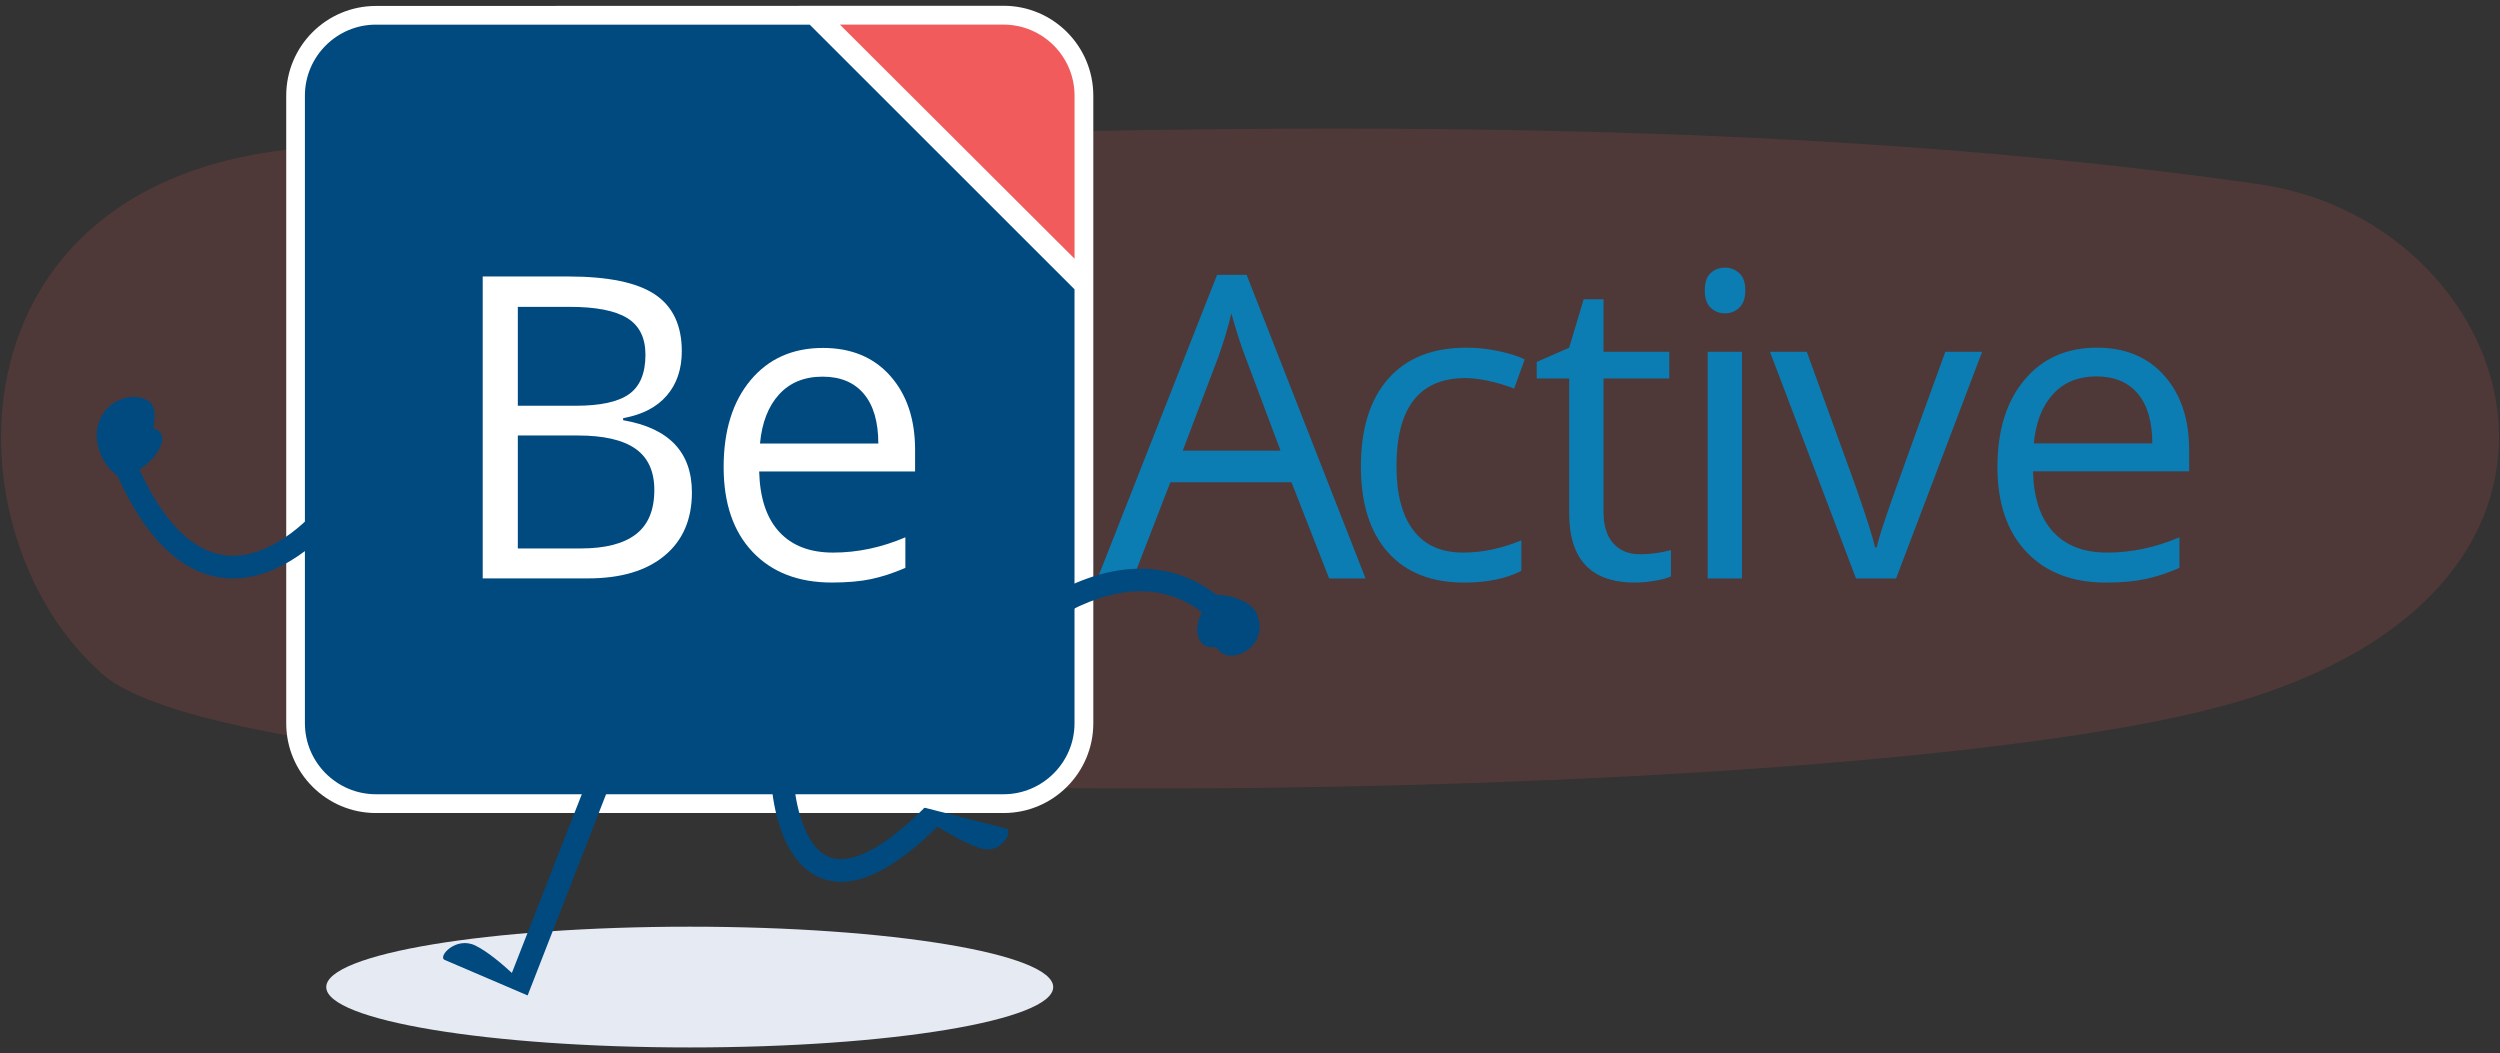 <svg width="216" height="91" viewBox="0 0 216 91" fill="none" xmlns="http://www.w3.org/2000/svg">
<rect x="0" y="0" width="216" height="91" fill="#333333" stroke="none"/>
<g clip-path="url(#clip0_12461_29610)">
<path opacity="0.15" d="M195.203 15.921C218.269 19.233 228.996 52.214 189.968 61.522C150.94 70.831 23.131 70.799 8.827 58.223C-5.477 45.647 -4.937 12.205 31.2 12.618C67.338 13.031 134.828 7.251 195.203 15.921Z" fill="#F15B5B"/>
<path d="M114.838 49.977L111.586 41.669H101.117L97.901 49.977H94.828L105.155 23.75H107.709L117.983 49.977H114.838ZM110.639 38.936L107.602 30.842C107.209 29.818 106.804 28.562 106.388 27.073C106.125 28.216 105.75 29.473 105.262 30.842L102.189 38.936H110.639Z" fill="#0B7DB3"/>
<path d="M126.498 50.335C123.662 50.335 121.468 49.463 119.914 47.717C118.36 45.973 117.582 43.504 117.582 40.312C117.582 37.036 118.371 34.505 119.949 32.719C121.528 30.932 123.776 30.039 126.694 30.039C127.635 30.039 128.576 30.14 129.517 30.343C130.458 30.545 131.197 30.784 131.733 31.057L130.821 33.576C130.166 33.315 129.451 33.097 128.677 32.924C127.903 32.752 127.218 32.665 126.622 32.665C122.644 32.665 120.655 35.203 120.655 40.276C120.655 42.683 121.141 44.529 122.112 45.815C123.082 47.101 124.52 47.744 126.426 47.744C128.058 47.744 129.732 47.393 131.446 46.69V49.316C130.136 49.995 128.487 50.335 126.498 50.335Z" fill="#0B7DB3"/>
<path d="M141.689 47.887C142.213 47.887 142.719 47.849 143.207 47.771C143.696 47.693 144.082 47.614 144.368 47.529V49.799C144.046 49.953 143.573 50.081 142.948 50.183C142.322 50.284 141.76 50.335 141.26 50.335C137.472 50.335 135.578 48.34 135.578 44.35V32.7H132.773V31.271L135.578 30.039L136.829 25.858H138.544V30.396H144.226V32.7H138.544V44.225C138.544 45.404 138.824 46.309 139.384 46.94C139.943 47.572 140.712 47.887 141.689 47.887Z" fill="#0B7DB3"/>
<path d="M147.293 25.089C147.293 24.41 147.46 23.913 147.794 23.598C148.127 23.282 148.544 23.124 149.044 23.124C149.52 23.124 149.931 23.284 150.277 23.606C150.623 23.928 150.795 24.422 150.795 25.089C150.795 25.756 150.623 26.253 150.277 26.581C149.931 26.908 149.52 27.072 149.044 27.072C148.544 27.072 148.127 26.908 147.794 26.581C147.46 26.253 147.293 25.756 147.293 25.089ZM150.509 49.977H147.543V30.395H150.509V49.977Z" fill="#0B7DB3"/>
<path d="M160.358 49.977L152.926 30.395H156.106L160.323 42.009C161.275 44.724 161.835 46.487 162.002 47.298H162.145C162.276 46.666 162.69 45.358 163.386 43.375C164.083 41.392 165.647 37.066 168.076 30.395H171.256L163.824 49.977H160.358Z" fill="#0B7DB3"/>
<path d="M181.94 50.335C179.046 50.335 176.762 49.453 175.089 47.691C173.415 45.928 172.578 43.48 172.578 40.348C172.578 37.192 173.356 34.684 174.91 32.826C176.464 30.968 178.551 30.039 181.172 30.039C183.626 30.039 185.567 30.846 186.996 32.459C188.426 34.074 189.141 36.203 189.141 38.847V40.723H175.651C175.711 43.022 176.291 44.767 177.393 45.957C178.495 47.149 180.046 47.744 182.047 47.744C184.156 47.744 186.24 47.304 188.301 46.422V49.067C187.253 49.52 186.261 49.844 185.326 50.04C184.391 50.237 183.263 50.335 181.94 50.335ZM181.136 32.522C179.564 32.522 178.31 33.034 177.375 34.059C176.44 35.083 175.89 36.5 175.723 38.311H185.96C185.96 36.441 185.543 35.009 184.71 34.014C183.876 33.02 182.685 32.522 181.136 32.522Z" fill="#0B7DB3"/>
<path d="M94.462 8.265V62.494C94.462 66.761 90.992 70.246 86.711 70.246H32.482C28.201 70.246 24.73 66.761 24.73 62.494V8.265C24.73 3.984 28.201 0.514 32.482 0.514L86.711 0.499C90.992 0.499 94.462 3.984 94.462 8.265Z" fill="white"/>
<path d="M92.841 8.264C92.841 4.88 90.088 2.127 86.703 2.127H72.57L92.841 22.353L92.841 8.264Z" fill="#F15B5B"/>
<path d="M59.592 90.499C76.936 90.499 90.997 88.164 90.997 85.283C90.997 82.402 76.936 80.066 59.592 80.066C42.248 80.066 28.188 82.402 28.188 85.283C28.188 88.164 42.248 90.499 59.592 90.499Z" fill="#E5EAF3"/>
<path d="M92.838 24.996V62.489C92.838 65.868 90.082 68.623 86.704 68.623H32.478C29.099 68.623 26.344 65.868 26.344 62.489V8.263C26.344 4.885 29.099 2.129 32.478 2.129H69.958L92.838 24.996Z" fill="#004A80"/>
<path d="M41.707 23.888H49.075C52.537 23.888 55.041 24.405 56.587 25.44C58.133 26.475 58.907 28.111 58.907 30.348C58.907 31.894 58.475 33.169 57.613 34.175C56.75 35.18 55.492 35.831 53.839 36.128V36.307C57.801 36.985 59.781 39.067 59.781 42.551C59.781 44.882 58.992 46.703 57.416 48.011C55.84 49.319 53.637 49.973 50.806 49.973H41.707V23.888ZM44.74 35.057H49.736C51.876 35.057 53.417 34.722 54.356 34.049C55.296 33.378 55.767 32.244 55.767 30.65C55.767 29.187 55.243 28.131 54.196 27.483C53.149 26.835 51.484 26.512 49.201 26.512H44.74L44.74 35.057ZM44.74 37.627V47.386H50.181C52.288 47.386 53.873 46.98 54.936 46.164C56.001 45.349 56.534 44.074 56.534 42.337C56.534 40.72 55.989 39.53 54.901 38.769C53.813 38.007 52.156 37.627 49.932 37.627L44.74 37.627Z" fill="white"/>
<path d="M71.872 50.331C68.982 50.331 66.701 49.451 65.029 47.691C63.359 45.93 62.523 43.486 62.523 40.357C62.523 37.206 63.3 34.701 64.852 32.846C66.403 30.99 68.488 30.062 71.105 30.062C73.556 30.062 75.495 30.869 76.922 32.479C78.349 34.091 79.063 36.218 79.063 38.859V40.733H65.592C65.652 43.028 66.231 44.77 67.331 45.959C68.432 47.15 69.981 47.744 71.98 47.744C74.085 47.744 76.167 47.304 78.224 46.424V49.065C77.177 49.516 76.187 49.841 75.253 50.036C74.32 50.233 73.193 50.331 71.872 50.331ZM71.07 32.543C69.5 32.543 68.247 33.054 67.314 34.077C66.38 35.101 65.83 36.516 65.663 38.323H75.887C75.887 36.456 75.471 35.026 74.639 34.032C73.805 33.039 72.616 32.543 71.07 32.543Z" fill="white"/>
<path d="M27.616 43.754C27.577 43.803 23.703 48.557 19.37 47.969C16.597 47.592 14.134 45.1 12.039 40.565C13 39.978 13.76 39.042 13.976 38.241C14.249 37.226 13.254 37.011 13.254 37.011C13.254 37.011 13.589 35.438 13.034 34.835C12.097 33.817 9.253 34.142 8.491 36.641C7.982 38.313 8.943 40.287 10.129 41.076C12.551 46.452 15.571 49.427 19.115 49.906C19.457 49.952 19.796 49.974 20.129 49.974C25.08 49.974 28.966 45.192 29.14 44.975L27.616 43.754Z" fill="#004A80"/>
<path d="M86.924 71.582C86.264 71.413 80.346 69.902 79.935 69.797C79.918 69.793 79.911 69.802 79.896 69.802L79.881 69.787C79.875 69.793 79.868 69.799 79.862 69.806C79.828 69.815 79.804 69.837 79.791 69.874C76.325 73.312 73.519 74.762 71.673 74.057C69.419 73.2 68.698 69.138 68.61 67.644L66.66 67.756C66.675 68.026 67.081 74.395 70.974 75.881C71.516 76.088 72.085 76.192 72.681 76.192C75.002 76.192 77.745 74.613 80.999 71.424C82.016 72.05 83.613 72.966 84.756 73.299C86.559 73.824 87.584 71.75 86.924 71.582Z" fill="#004A80"/>
<path d="M50.916 66.965L44.227 84.061C43.396 83.297 42.115 82.205 41.075 81.697C39.389 80.872 37.797 82.657 38.419 82.936L45.587 86.006L52.746 67.645L50.916 66.965Z" fill="#004A80"/>
<path d="M108.597 53.054C108.188 52.061 106.571 51.414 105.113 51.396C101.351 48.519 96.699 48.375 91.576 51.016C88.662 52.518 86.345 54.529 85.224 55.594C84.816 55.981 84.823 56.63 85.234 57.014C85.612 57.367 86.198 57.364 86.574 57.008C87.608 56.028 89.784 54.136 92.471 52.752C96.871 50.484 100.682 50.531 103.823 52.87C103.503 53.661 103.247 54.471 103.643 55.291C104.028 56.09 105.075 55.91 105.075 55.91C105.075 55.91 105.461 56.614 106.279 56.647C107.659 56.701 109.495 55.233 108.597 53.054Z" fill="#004A80"/>
</g>
<defs>
<clipPath id="clip0_12461_29610">
<rect width="215.826" height="90" fill="white" transform="translate(0.086 0.5)"/>
</clipPath>
</defs>
</svg>
